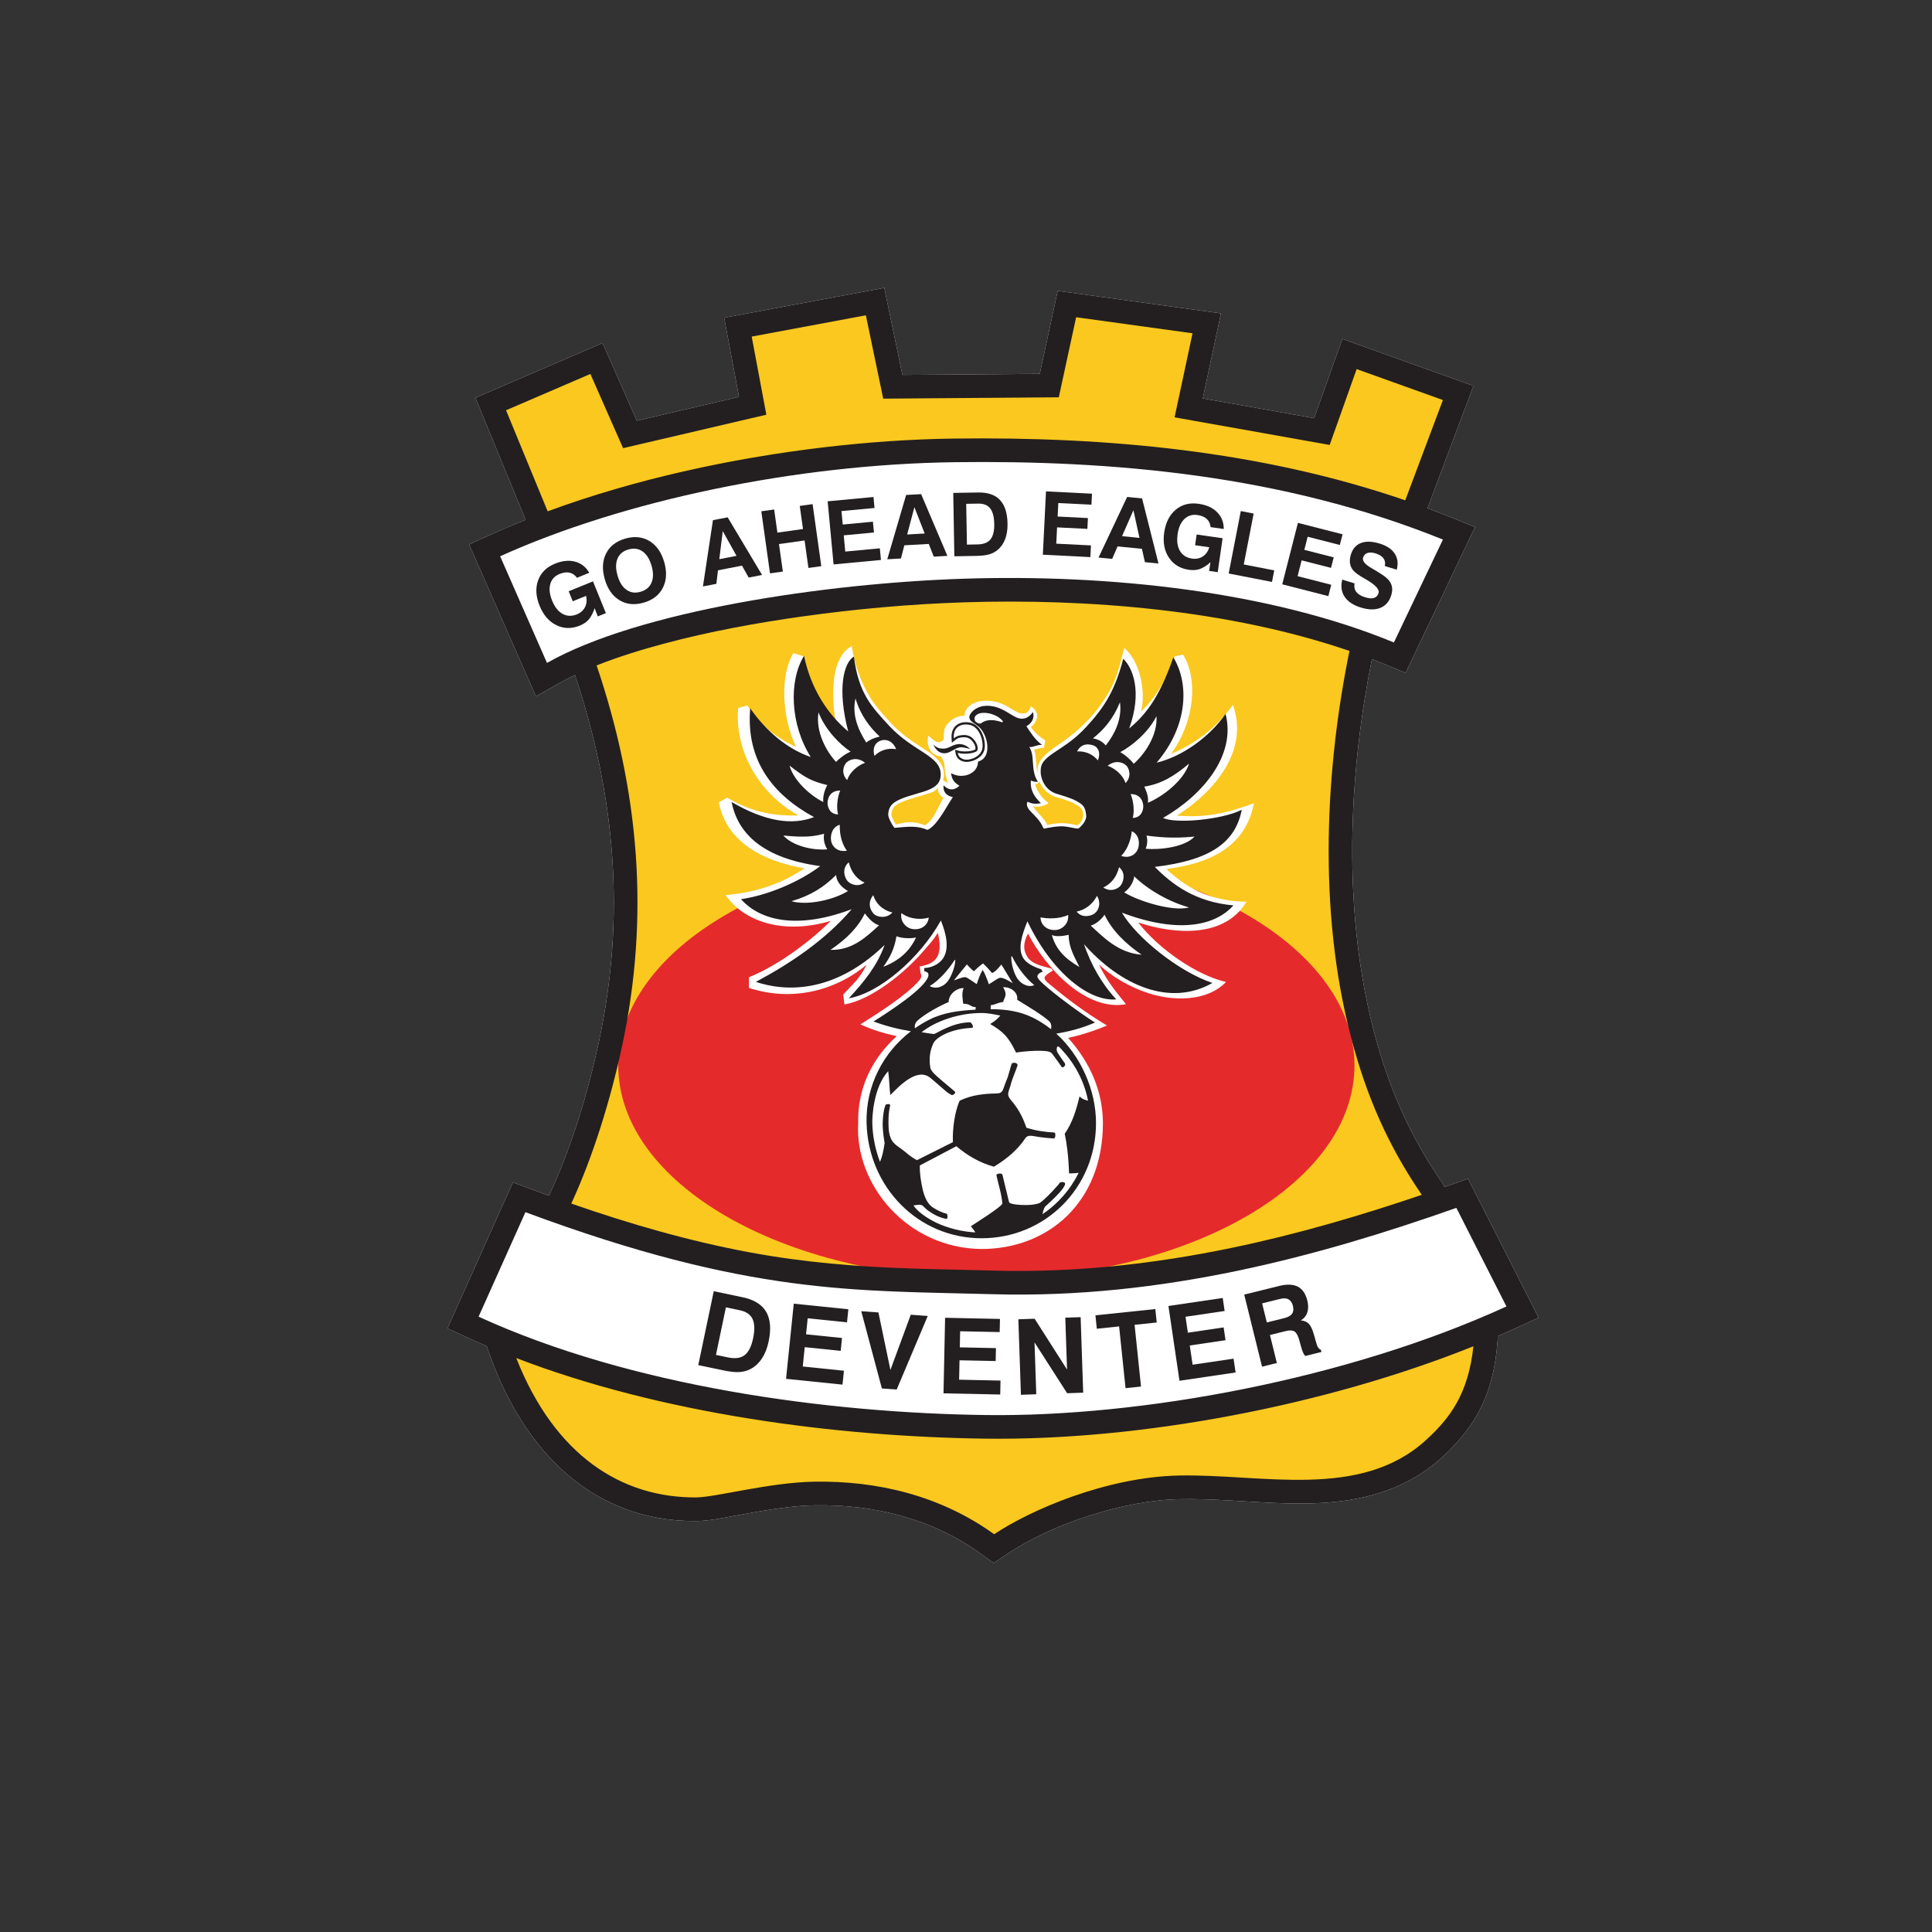 <?xml version="1.0" encoding="UTF-8"?>
<svg id="Capa_1" xmlns="http://www.w3.org/2000/svg" version="1.1" viewBox="0 0 1000 1000">
  <rect x="0" y="0" width="1000" height="1000" fill="#333333" stroke="none"/>
  <!-- Generator: Adobe Illustrator 29.8.1, SVG Export Plug-In . SVG Version: 2.1.1 Build 2)  -->
  <defs>
    <style>
      .st0 {
        fill: #fff;
      }

      .st0, .st1, .st2, .st3 {
        fill-rule: evenodd;
      }

      .st4, .st1 {
        fill: #231f20;
      }

      .st2 {
        fill: #e52a2c;
      }

      .st3 {
        fill: #fac81f;
      }
    </style>
  </defs>
  <path class="st0" d="M272.07,269.05l-26.01-63.16,65.82-28.34,17.73,40.22,52.89-12.35-7.68-40.96,82.88-15.46,9.38,45.05,71.09-.55,9.3-42.95,84.48,11.66-9.39,43.99,57.64,10.25,14.59-41.04,67.86,24.32-23.79,63.34c4.21,1.56,8.4,3.19,12.57,4.87l12.03,4.87-35.93,75.44-10.71-4.42c-2.22-.92-4.46-1.81-6.72-2.68-11.7,58.14-14.56,122.32-1.98,180.13,1,4.61,2.11,9.2,3.32,13.77,7.51,28.18,18.24,52.78,34.87,76.92l.79,1.15.51,1.29c.71-.25,1.41-.5,2.12-.75l10.11-3.57,36.54,71.94-11.57,5.3c-3.16,1.45-6.37,2.86-9.61,4.27v1.56s-.03.47-.03.47c-1.83,25.85-9.87,43.41-28.8,60.74-8.36,7.65-17.95,13.31-28.6,17.12-34.71,12.43-71.76,3.67-107.53,4.47-28.38.63-65.4,12.61-88.87,28.33l-7.06,4.72-6.89-4.96c-25.13-18.11-55.23-25.44-85.87-24.91-4.82.09-9.65.5-14.43,1.07-8.73,1.04-17.36,2.63-26.01,4.21-6.48,1.19-14.24,2.83-20.8,2.87-54.45.33-89.37-37.37-106.73-85.84l-1.58-4.42.09-.21c-3.19-1.36-6.35-2.76-9.47-4.19l-11.02-5.05,33.89-75.6,10.73,3.99c2.63.97,5.27,1.94,7.91,2.9,11.58-24.7,20.05-52.74,25.79-79.38,14.03-65.05,8.61-127.58-12.33-190.13-2.89,1.4-5.71,2.86-8.44,4.41l-11.77,6.68-34.56-78.67,11.01-4.98c5.97-2.7,12.06-5.28,18.24-7.74Z"/>
  <path class="st3" d="M280.2,271.44l-25.56-62.06,53.84-23.18,17.29,39.25,64.38-15.04-7.63-40.67,70.02-13.06,9.16,44.02,81.78-.63,9.13-42.13,71.38,9.85-9.34,43.72,69.88,12.43,14.25-40.07,55.31,19.83-21.53,57.32c-.69,1.81-1.39,3.61-2.11,5.42-148.81-40.54-298.64-47.34-450.27,5.01ZM705.01,333.14c-13.03,60.79-16.62,128.6-3.36,189.55,1.03,4.71,2.16,9.4,3.4,14.07,7.7,28.91,18.75,54.21,35.82,78.96l.36.53,2.46,6.26c-70.36,27.89-141.34,37.89-220.48,40.17-82.96,2.38-165.58-12.84-235.4-35.48l2.16-5.25.06-.12c11.84-25.19,20.48-53.76,26.34-80.94,14.7-68.14,8.46-133.67-14.42-199.2l-.04-.11-.03-.09c137.41-48.24,271.28-43.47,403.12-8.35ZM768.58,688.32l.03,4.62v.22c-1.49,20.71-7.27,36.82-21.91,51.73-1.55,1.58-3.15,3.11-4.78,4.61-36.12,33.07-87.95,18.88-131.81,19.85-6.1.13-12.19.71-18.22,1.63-14.58,2.22-29.11,6.43-42.8,11.87-10.64,4.22-21.85,9.56-31.38,15.94l-3.24,2.17-3.17-2.28c-26.33-18.97-57.76-26.71-89.85-26.15-5.04.09-10.1.52-15.1,1.12-8.86,1.06-17.64,2.66-26.41,4.27-3.65.67-7.32,1.35-10.99,1.91-2.82.43-5.81.84-8.66.86-8.15.05-16.31-.85-24.22-2.81-39.3-9.7-63.18-42.18-76.25-78.66l-.73-2.03.81-1.97c80.33,27.17,174,48.62,270.64,44.54,82.92-3.5,170.31-28.49,238.04-51.43"/>
  <path class="st2" d="M510.54,441.06c105.21,0,190.53,49.43,190.53,110.39s-85.32,110.39-190.53,110.39-190.53-49.43-190.53-110.39,85.32-110.39,190.53-110.39"/>
  <path class="st1" d="M272.07,269.05l-26.01-63.16,65.82-28.34,17.73,40.22,52.89-12.35-7.68-40.96,82.88-15.46,9.38,45.05,71.09-.55,9.3-42.95,84.48,11.66-9.39,43.99,57.64,10.25,14.59-41.04,67.86,24.32-23.79,63.34c4.21,1.56,8.4,3.19,12.57,4.87l12.03,4.87-35.93,75.44-10.71-4.42c-2.22-.92-4.46-1.81-6.72-2.68-11.7,58.14-14.56,122.32-1.98,180.13,1,4.61,2.11,9.2,3.32,13.77,7.51,28.18,18.24,52.78,34.87,76.92l.79,1.15.51,1.29c.71-.25,1.41-.5,2.12-.75l10.11-3.57,36.54,71.94-11.57,5.3c-3.16,1.45-6.37,2.86-9.61,4.27v1.56s-.03.47-.03.47c-1.83,25.85-9.87,43.41-28.8,60.74-8.36,7.65-17.95,13.31-28.6,17.12-34.71,12.43-71.76,3.67-107.53,4.47-28.38.63-65.4,12.61-88.87,28.33l-7.06,4.72-6.89-4.96c-25.13-18.11-55.23-25.44-85.87-24.91-4.82.09-9.65.5-14.43,1.07-8.73,1.04-17.36,2.63-26.01,4.21-6.48,1.19-14.24,2.83-20.8,2.87-54.45.33-89.37-37.37-106.73-85.84l-1.58-4.42.09-.21c-3.19-1.36-6.35-2.76-9.47-4.19l-11.02-5.05,33.89-75.6,10.73,3.99c2.63.97,5.27,1.94,7.91,2.9,11.58-24.7,20.05-52.74,25.79-79.38,14.03-65.05,8.61-127.58-12.33-190.13-2.89,1.4-5.71,2.86-8.44,4.41l-11.77,6.68-34.56-78.67,11.01-4.98c5.97-2.7,12.06-5.28,18.24-7.74ZM735.93,618.45c-17.99-26.22-28.71-51.76-36.3-80.25-18.18-68.24-13.09-142.85-1.15-201.27-61.87-21.28-135.85-27.26-199.72-25.16-27.84.92-55.89,3.44-83.48,7.31-23.94,3.36-48.04,7.79-71.4,14.02-11.41,3.05-23.54,6.72-35.06,11.33,21.87,64.78,27.72,129.58,13.04,197.63-5.83,27.01-14.87,56.52-26.17,80.91,30.28,10.54,61.24,19.5,92.74,25.32,27.9,5.15,55.17,7.37,83.48,8.29,14.13.46,28.26.68,42.4,1.08,41.59,1.18,82.97-3.38,123.66-11.86,33.25-6.93,65.83-16.44,97.95-27.36ZM762.64,696.83c-76.88,30.86-172.61,48.85-252.39,47.82-78.07-1.01-167.96-12.87-243.03-41.72,20,50.72,54.79,72.36,93.03,72.13,10.31-.06,37.8-7.74,61.1-8.14,32.6-.57,65.35,7.12,93.23,27.2,18.78-12.58,58-29.56,95.4-30.39,42.97-.95,94.02,12.86,128.14-18.38,12.09-11.06,21.87-23.58,24.51-48.52ZM247.72,681.51c78.71,36.06,180.27,49.85,262.69,50.92,80.45,1.04,187.29-18.65,269.32-56.21l-25.93-51.03c-70.25,24.8-152.04,47.19-239.84,44.69-70.96-2.01-125.78.72-242-42.46l-24.25,54.1ZM727.35,258.96l19.5-51.91-44.65-16-13.96,39.25-80.28-14.29,9.29-43.5-60.24-8.31-8.98,41.44-90.88.7-8.98-43.14-59.09,11.02,7.58,40.43-74.15,17.32-16.93-38.41-43.65,18.79,21.54,52.31c45.35-16.72,95.08-27.39,141.85-33,22.81-2.74,45.79-4.37,68.75-4.66,78.67-1.01,158.59,6.3,233.26,31.95ZM258.87,287.92c63.66-28.8,152.95-47.62,235.38-48.69,80.45-1.04,169.45,6.39,252.6,40.05l-25.37,53.26c-64.12-26.47-147.58-35.48-223.12-32.98-70.95,2.34-167.59,16.56-215.24,43.57l-24.25-55.21"/>
  <path class="st4" d="M307.75,314.77c-.5,1.98-1.89,4.62-3.04,5.92-1.15,1.3-2.69,2.34-4.62,3.12-4.24,1.72-8.28,1.66-12.11-.22s-6.72-5.22-8.67-10.01c-1.97-4.84-2.22-9.25-.78-13.21,1.45-3.97,4.36-6.84,8.72-8.61,3.81-1.55,7.28-1.9,10.42-1.06s5.59,2.76,7.34,5.77l-6.37,2.59c-1.03-1.42-2.3-2.31-3.82-2.64-1.52-.34-3.25-.13-5.15.65-2.54,1.03-4.16,2.77-4.85,5.23-.69,2.46-.37,5.32.96,8.6,1.34,3.3,3.14,5.58,5.42,6.83,2.27,1.25,4.72,1.34,7.37.27,1.97-.8,3.39-2.06,4.25-3.77.85-1.71,1.03-3.65.52-5.81l-6.88,2.8-2.11-5.19,12.57-5.11,6.68,16.43-4.18,1.7-1.66-4.27"/>
  <path class="st4" d="M626.54,290.99c-1.44,1.46-3.97,3.03-5.61,3.57-1.64.54-3.5.66-5.57.36-4.53-.65-7.98-2.75-10.34-6.3-2.36-3.56-3.17-7.9-2.43-13.02.75-5.17,2.75-9.1,5.99-11.8,3.25-2.69,7.21-3.71,11.88-3.03,4.07.59,7.24,2.03,9.53,4.35,2.28,2.31,3.43,5.21,3.42,8.69l-6.81-.98c-.17-1.74-.82-3.15-1.96-4.21-1.15-1.06-2.74-1.74-4.78-2.04-2.71-.39-4.99.3-6.83,2.06-1.84,1.77-3.01,4.4-3.51,7.91-.5,3.52-.1,6.4,1.23,8.63,1.33,2.22,3.41,3.54,6.23,3.95,2.11.3,3.97-.06,5.58-1.11,1.6-1.05,2.72-2.63,3.37-4.76l-7.35-1.06.8-5.54,13.43,1.93-2.52,17.55-4.47-.64.72-4.52"/>
  <path class="st4" d="M319.63,297.87c.99,3.47,2.54,5.93,4.62,7.41,2.09,1.48,4.52,1.82,7.28,1.03,2.8-.8,4.69-2.38,5.7-4.75s1.01-5.28.01-8.74c-1-3.46-2.54-5.93-4.64-7.4-2.1-1.47-4.55-1.81-7.34-1.01-2.76.79-4.64,2.36-5.63,4.72-.99,2.36-.99,5.27,0,8.74ZM313.03,299.76c-1.46-5.08-1.23-9.52.69-13.29,1.91-3.78,5.22-6.34,9.92-7.69,4.7-1.35,8.87-.92,12.51,1.26,3.64,2.19,6.19,5.83,7.65,10.9,1.46,5.08,1.22,9.51-.71,13.3-1.93,3.79-5.24,6.36-9.94,7.7-4.71,1.35-8.87.93-12.5-1.27-3.63-2.2-6.18-5.83-7.63-10.91"/>
  <path class="st4" d="M374.1,274.91l-1.79,14.52,8.91-1.73-7.12-12.79ZM369.02,269.24l7.62-1.48,17.8,29.83-6.93,1.35-3.46-6.17-12.43,2.42-.83,7-6.95,1.35,5.18-34.29"/>
  <path class="st4" d="M473.29,262.51l-3.74,14.14,9.06-.51-5.32-13.63ZM469.02,256.19l7.75-.43,13.6,31.96-7.05.4-2.59-6.58-12.64.71-1.77,6.83-7.07.4,9.77-33.28"/>
  <path class="st4" d="M586.65,264.12l-5.88,13.39,9.03.9-3.15-14.29ZM583.41,257.22l7.73.77,8.49,33.68-7.02-.7-1.55-6.9-12.6-1.25-2.81,6.47-7.04-.7,14.8-31.37"/>
  <path class="st4" d="M398.55,296.75l-4.5-32.11,6.65-.93,1.68,11.97,13.25-1.86-1.68-11.96,6.65-.93,4.5,32.11-6.65.93-2-14.23-13.25,1.86,2,14.23-6.65.94"/>
  <path class="st4" d="M431.46,292.15l-3.07-32.67,23.73-2.23.53,5.68-17.1,1.6.65,6.97,15.63-1.47.53,5.59-15.64,1.47.79,8.4,17.9-1.68.57,6.03-24.54,2.3"/>
  <path class="st4" d="M539.77,287.12l1.64-32.78,23.81,1.19-.29,5.7-17.15-.85-.35,6.98,15.68.79-.28,5.6-15.69-.78-.42,8.43,17.96.9-.3,6.05-24.61-1.23"/>
  <path class="st4" d="M663.68,302.44l8.13-31.8,23.09,5.91-1.41,5.53-16.64-4.26-1.74,6.78,15.22,3.89-1.39,5.44-15.22-3.89-2.09,8.18,17.42,4.46-1.5,5.87-23.87-6.11"/>
  <path class="st4" d="M500.48,281.89l5.41-.1c3.13-.05,5.39-.91,6.76-2.58,1.38-1.66,2.03-4.34,1.97-8.02-.07-3.67-.77-6.35-2.11-8.05-1.34-1.7-3.39-2.52-6.17-2.47l-6.23.11.37,21.11ZM493.97,287.93l-.57-32.8,12.85-.22c5.03-.09,8.81,1.21,11.33,3.88,2.52,2.67,3.83,6.77,3.92,12.29.05,3-.36,5.65-1.23,7.95-.87,2.3-2.17,4.17-3.88,5.59-1.29,1.06-2.76,1.83-4.42,2.32-1.66.48-3.98.75-6.98.8l-11.02.19"/>
  <path class="st4" d="M635.96,296.83l6.28-32.31,6.65,1.3-5.12,26.34,15.77,3.07-1.16,5.97-22.42-4.36"/>
  <path class="st4" d="M694.75,300.01l6.35,1.94c-.29,1.79.03,3.27.94,4.46.91,1.18,2.46,2.11,4.65,2.77,1.87.57,3.38.67,4.53.3,1.16-.37,1.92-1.21,2.32-2.52.58-1.9-1.66-4.3-6.74-7.21-.07-.04-.13-.07-.17-.1-.14-.07-.34-.19-.61-.35-2.73-1.53-4.59-2.88-5.59-4.06-.89-1.05-1.44-2.26-1.66-3.63s-.08-2.87.42-4.5c.93-3.05,2.68-5.07,5.25-6.06,2.56-.99,5.79-.89,9.7.31,3.66,1.12,6.25,2.86,7.78,5.21,1.53,2.36,1.87,5.12,1.03,8.3l-6.18-1.89c.35-1.55.12-2.88-.68-3.99-.81-1.11-2.18-1.97-4.12-2.56-1.69-.52-3.09-.59-4.2-.2-1.12.38-1.86,1.17-2.23,2.39-.5,1.66.89,3.44,4.19,5.35.9.52,1.6.92,2.09,1.22,2.1,1.27,3.59,2.23,4.44,2.84.86.62,1.58,1.24,2.17,1.85,1.06,1.1,1.72,2.33,2.01,3.69.28,1.36.17,2.86-.33,4.49-1,3.26-2.86,5.44-5.61,6.56-2.74,1.12-6.11,1.07-10.1-.15-3.94-1.21-6.75-3.07-8.42-5.58-1.68-2.51-2.09-5.48-1.23-8.9"/>
  <path class="st4" d="M370.58,701.29l6.31,1.32c3.65.76,6.5.36,8.54-1.21,2.04-1.56,3.51-4.5,4.4-8.79.9-4.27.79-7.58-.31-9.9-1.11-2.33-3.27-3.83-6.52-4.51l-7.27-1.52-5.15,24.62ZM361.43,706.58l8.01-38.25,14.98,3.14c5.87,1.23,9.91,3.73,12.13,7.5,2.22,3.77,2.66,8.88,1.31,15.32-.73,3.49-1.91,6.47-3.53,8.91-1.62,2.44-3.62,4.27-5.98,5.46-1.78.9-3.69,1.41-5.74,1.53-2.05.12-4.82-.18-8.32-.92l-12.86-2.69"/>
  <path class="st4" d="M406.86,713.68l3.99-38.9,28.26,2.9-.7,6.76-20.35-2.09-.85,8.29,18.62,1.91-.68,6.65-18.62-1.91-1.02,10.01,21.31,2.19-.74,7.19-29.21-3"/>
  <path class="st4" d="M488.36,721.18l.82-39.1,28.4.6-.15,6.8-20.46-.43-.18,8.34,18.71.39-.14,6.69-18.71-.39-.21,10.05,21.42.45-.15,7.22-29.36-.61"/>
  <path class="st4" d="M610.5,714.67l-5.72-38.69,28.1-4.15.99,6.73-20.25,2.99,1.22,8.25,18.51-2.74.98,6.62-18.51,2.74,1.47,9.95,21.2-3.13,1.06,7.15-29.05,4.29"/>
  <path class="st4" d="M456.46,718.66l-10.68-39.97,8.89.63,6.21,29.77,10.53-28.58,8.79.63-16.07,38.07-7.68-.55"/>
  <path class="st4" d="M528.43,721.95l-1.33-39.09,8.42-.29,16.78,26.32-.91-26.86,7.94-.27,1.33,39.09-8.31.28-16.89-26.32.91,26.86-7.94.27"/>
  <path class="st4" d="M582.58,718.5l-3.33-31.95-11.54,1.21-.72-6.95,31-3.24.73,6.95-11.46,1.2,3.33,31.95-8,.84"/>
  <path class="st4" d="M655.72,684.49l9.02-2.23c1.96-.48,3.29-1.24,4.02-2.26.72-1.02.87-2.38.45-4.09-.4-1.61-1.16-2.73-2.25-3.35-1.1-.62-2.54-.7-4.31-.26l-9.38,2.32,2.44,9.88ZM653.23,707.38l-9.22-37.3,18.09-4.47c4.06-1.01,7.29-.88,9.68.38,2.39,1.25,4.03,3.67,4.91,7.25.56,2.27.55,4.29-.03,6.05-.57,1.76-1.69,3.13-3.34,4.13,1.77.18,3.13.76,4.12,1.78.98,1.01,1.82,2.76,2.54,5.23l1.24,4.36s.02.09.04.16c.59,2.21,1.41,3.45,2.44,3.69l.28,1.14-8.42,2.08c-.4-.46-.75-1.05-1.09-1.78-.33-.74-.65-1.63-.94-2.68l-1.07-3.9c-.66-2.29-1.48-3.74-2.46-4.35-.99-.62-2.51-.67-4.55-.17l-8.13,2.01,3.58,14.5-7.68,1.9"/>
  <path class="st0" d="M487.06,391.52c-5.77-.64-7.69-5.87-6.6-10.79,3.18,2.71,5.14,5,7.97,2.04.32-3.8-.69-5.84,3.58-9.67,1.81-1.62,4.91-2.73,7.26-2.68.05-4.72,5.21-7.36,9.22-7.63,4.36-.49,8.77.57,12.54,2.65,1.81,1,5.18,3.38,7.11,3.74,3.38.52,4.41-.9,5.43-3.53,4.53,2.53,4.11,7.39,0,10.69,1.86,2.81,4.75,5.21,7.44,6.9l-.67,3.82c-1.45-.06-3.74.6-5.08.96,1.15,3.23.93,7.26,1.41,10.47.08.55.19,1.1.34,1.65-.08-2.61.14-4.61,1.72-6.77,2.21-3.01,5.52-5.51,8.6-7.56,7.64-5.08,15.83-12.04,21.41-19.68,6.98-9.56,9.29-14.62,13.14-30.8,8.34,6.93,11.31,22.99,8.72,33,8.83-8.89,13.27-16.9,17.38-28.59l4.36-.88c7.55,11.82,6.51,33.89-6.2,51.3,12.23-4.89,23.91-13.78,31.98-25.33,8.5,23.19-9.06,44.74-28.96,57.3,17.33,1.54,29.11-2.54,39.86-6.36-4.4,23.03-23.57,31.32-45.34,34.02,12.7,11.91,25.03,16.56,41.47,16.96-11.16,18.75-37.01,17.06-56,10.71,10.3,13.48,30.1,27.32,45.45,30.8-10.05,10.43-27.65,9.93-40.47,5.72-9.55-3.14-18.95-8.7-25.25-14.72,4.04,8.95,11.34,17.19,13.92,20.5-20.37,3.8-41.27-18.2-50.72-36.57-2.39,4.75-2.69,8.35-.29,12.12,2.48,3.9,8.16,4.8,12.36,6.01l.83,1.06c-1.18.67-2.69,1.52-3.8,2.71-1.4,1.51.3,2.84,2.24,4.46,9.35,7.81,18.73,14.76,29.52,21.25-5.74,2.49-13.94,5.19-20.1,6.39,11.59,12.89,18.03,27.91,18.03,44.36-.14,41.1-28.63,64.93-62.84,64.93-38.55-.42-65.62-33.33-63.82-65.03-.45-17.99,7.06-33.5,19.94-45.14-6.62-1.53-11.96-2.96-18.79-6.1,9.47-5.93,24.32-15.4,30.56-22.9.97-1.17,1.3-2.51.54-3.54l-.41-3.56c6.8-1.1,12.69-3.89,9.35-17.4-2.62,4.3-4.39,5.88-7.64,9.7-8.98,10.53-26.58,25.04-40.67,27.39l-.64-5.13c5.77-6.2,8.23-7.96,12.14-15.43-16.76,13.92-39.26,19.12-60.92,11.99v-5.53c12.04-4.75,28.87-15.79,42.35-29.16-24.5,7.33-44.98.4-54.44-13.35,16.11-1.35,29.4-6.12,40.83-13.83-19.74-3.39-40.15-12.54-44.35-34.16l4.32-2.46c11.51,6.7,21.58,9.58,36.98,9.25-20.84-11.55-33.14-33.73-31.29-55.6l4.71-1.34c7.02,10.04,13.72,16.18,25.34,21.46-5.76-11.1-9.74-34.26-1.51-48.59l5.68,1.76c2.85,13.92,5.97,24.63,16.58,35.13-2.28-10.77-3.94-34.32,8.06-40.54,1.31,10.12,5.81,22.1,12.07,30.45,2.52,3.36,5.42,6.45,8.26,9.54,4.73,5.14,9.88,8.7,15.69,12.46,3.8,2.46,8.88,5.51,10.76,9.81.64,1.46.91,3.01.86,4.61-.03.97-.18,1.85-.42,2.65l2.66,1.43c-1.22-2.66-1.58-5.02-1.84-7.83,0-3.05-.89-3.87-1.91-5.98ZM538.83,406.24l-.81-1.74c-.32.53-.9,1.14-2.24,1.59,1.63,4.57,3.56,7,6.94,9.57-1.33,1.11-5.13,2.46-8.04,1.69,2.5,3.77,5.62,5.94,7.46,9.66,3.06-.58,4.98-1.04,8.17-.94,2.45.08,5.12.55,7.27,1.13,3.2-1.61,4.62-7.32.8-9.9-3.58-2.42-6.96-3.27-11.02-4.56-3.39-.84-6.17-2.79-8.06-5.73-.16-.25-.31-.51-.46-.77ZM485.46,407.74c-1.86,2.34-3.65,2.56-6.89,3.6-1.56.5-3.12.94-4.69,1.4-3.12.91-7.18,2.06-9.87,3.87-1.81,1.22-2.5,2.79-2.61,4.94-.06,1.13,1.37,3.77,2.34,5.22,5.74-1.64,9.5-1.71,15.01.4,4.75-2.88,6.62-9.42,9.53-14.1-1.4-1.2-3.05-2.79-2.81-5.33"/>
  <path class="st1" d="M532.7,386.63c1.95.32,3.87-1.21,6.73-1.09-3.65-2.28-6.88-7.79-8.16-9.65,2.63-1.44,4.4-4.07,3.38-7.33-1.96,2.68-4.12,3.77-6.78,3.36-4.4-.78-9.78-7.5-18.57-6.51-2.22.25-5.2,1.47-6.83,3.83-1.23,1.79-1.06,3.23,1.24,4.83,1.45,1.01,3.49,2.25,4.79,4.29,2.27,3.55,3.07,7.85,2.25,11.18-.55,2.2-1.96,3.94-4.53,4.68-.06,4.86-4.39,6.82-6.83,7.21-2.04.33-4.29.24-7.11-1.22.37,4,2.62,5.42,4.32,6.48-.74.7-4.08,3.99-8.22-.21-.37,3.48,1.62,5.53,4.81,6.07-3.9,5.95-8.15,14.69-13.1,17-5.48-2.33-9.99-1.67-17.14-1.05-1.22-1.51-3.3-5.23-3.21-7.04.15-2.77,1.17-4.75,3.34-6.22,3.7-2.5,9.81-3.83,14.98-5.48,5.68-1.81,8.71-4.02,8.85-8.58.32-10.13-14.18-11.89-26.88-25.71-9-9.79-15.59-16.57-18.06-35.62-5.28,3.14-8.75,16.66-2.93,38.75-10.55-8.79-19.37-22.1-22.86-39.16-8.06,13.01-7.14,35.72,3.48,52.41-11.88-4.09-22.82-13.01-31.36-25.23-2.3,27.14,11.9,44.83,33.03,56.31-11.33,4.42-25.36,2.27-42.65-7.81,3.23,16.61,16.61,29.2,45.86,33.17-8.27,6.37-24.35,14.63-40.98,17.14,9.75,10.94,28.81,15.92,57.29,5.16-13.63,15.91-31.54,27.98-49.62,37.63,21.44,7.06,45.19,1.68,66.63-19.1-3.72,10.63-10.73,19.2-18.54,27.6,15.74-2.62,36.81-20.7,47.67-40.28,3,7.44,4.32,14.59,1.23,19.46-1.55,2.43-4.99,4.95-9.92,5.18l.19,1.78c.6-.09,2.67.41,1.94,2.63-2.07,6.28-19.46,17.7-28.28,23.22,6.43,2.41,12.8,4,19.33,5.06-14.27,10.96-23.44,28.16-22.95,47.49.84,33.1,26.65,59.66,59.52,59.66s59.24-26,59.24-59.66c0-16.86-7.78-34.63-20.56-46.26,6.78-1.08,13.38-2.84,20.04-5.73-8.82-5.52-27.33-19.31-29.53-22.94-1.21-1.99,1.82-3.35,2.42-3.26l-.68-1.36c-4.02-1.2-7.71-3.23-9.26-5.66-3.09-4.87-.93-11.75,2.06-19.19,12.26,25.85,31.51,41.7,46,40.42-7.81-8.39-13.01-17.94-16.73-28.57,19.07,21.47,44.62,32.56,66.48,20.07-17.52-5.89-39.33-23.53-46.83-36.38,28.48,10.76,47.95,7.18,57.7-3.77-19.84-1.81-31.59-10.78-40.7-19.93,29.25-3.42,41.79-12.94,45.02-29.55-10.31,5.2-34.66,7.35-40.7,4.18,20.71-11.9,37.84-32.51,32.33-53.8-8.54,12.22-22.68,22.11-35.68,25.23,16.62-19.47,16.69-41.48,8.64-54.5-6.69,19.02-13.15,28.84-22.86,36.8,6.93-19.16,1.8-31.43-3.07-36.1-4.42,17.09-10.18,25.55-19.19,35.34-9.53,10.36-18.41,12.96-22.13,18.02-1.24,1.69-1.48,3.2-1.41,5.73.15,3.02,2.2,9.41,9.14,11.08,5.18,1.65,7.8,2.29,11.5,4.79,2.17,1.47,2.77,3.73,2.92,6.5.1,1.81-1.71,4.83-4.18,6.48-2.68-.23-5.43-1.11-7.79-1.19-3.51-.11-6.54.56-9.84,1.18-.11-.05-.21-.1-.31-.17-1.91-4.37-4.31-6.21-6.03-8.08-1.34-1.46-3.26-3.22-2.28-5.68,2.41,1.09,4.07,1.32,6.97.76-3.18-3.12-5.7-6.55-5.16-11.77.9.58,2.35.76,3.62.7-1.05-1.55-1.85-3.63-2.19-5.95-.67-4.42-.15-9.17-2.34-12.1ZM518.56,373.81c.29.1.67-.32.49-.56-1.81-2.38-6.08-4.5-10.5-4.27-2.04.11-5,1.37-3.9,4.05.35.84,1.7,1.49,2.64,1.51.56,0,.78-.4,1.23-.66,2.07-1.22,5.1-1.81,10.04-.07ZM473.56,532.24c-.23-1.11.01-2.66,1.21-3.87,3.91-3.57,11.46-7.69,16.25-9.72,0-4.4,4.67-7.41,7.74-7.21-1.14,2.97-.46,5.32-.21,8.09,3.96,0,3.37,1.59,6.5,1.76l-.13,1.32c-8.36.46-16.33,1.41-23.49,4.96-2.75,1.36-5.38,2.93-7.87,4.67ZM512.75,522.35l.05-2.06c2.98-.39,2.93-1.16,6.42-1.67.4-2,2.6-3.43,0-7.6,3.42-.4,7.94,2.39,7.25,6.45,5.28,3.29,12.76,7.61,16.67,11.19,1.09,1.1,1.17,2.78.87,4.06-3.02-2.41-6.28-4.49-9.76-6.16-6.47-3.11-13.49-4.2-21.5-4.21ZM523.15,561.34c.81-3.12,2.6-6.99,3.56-9.97-.14-1.72-2.93-1.41-3.07-.76-.79,2.32-1.25,4.49-2.01,6.83-.35,1.06-.87,2.16-1.31,3.32-1.39,3.59-1.19,5.14-4.49,5.21-6.35.13-12.76.7-19.08,3.74-2.53,5.23-3.87,15.02-3.52,21.46l-18.64,9.33c-2.38-1.25-4.44-2.89-6.06-4.27-2.62-2.24-5.14-3.32-6.76-5.75-.97-1.45-1.62-3.74-1.78-6.06-.25-3.65-.19-8.43.78-12.29-.19-1.21-1.97-.35-2.14-.52-.85.66-1.98,6.68-1.72,11.86.15,2.91.68,6.77.97,8.14-.56,3.69-1.03,6.43-2.38,9.79-2.42-6.28-3.82-13.1-4-20.19-.06-2.22.36-18.32,8.24-26.75.55,3.64.66,9.57,1.09,12.35,4.58-4.6,13.76-14.44,20.6-8.99,2.88,2.29,6.38,5.55,8.72,7.45,1.06.86,1.88,1.12,2.3,1.46.61.4,2.81-.89,1.58-1.93-5.11-4.35-8.5-7.03-10.39-8.94-1.47-1.48-1.98-2.61-2.05-2.96-.86-4.74-.36-8.9,1.55-12.95,1.36-2.87,8.54-7.42,19.83-7.92,1.52-.06-.1-2.8-.84-2.88-9.39.02-17.83,6.12-18.71,6.05-2.13-.17-3.8-.56-6.38-.93,7.1-5.71,19.18-9.94,31.01-9.94,3.47,0,6.43.72,9.71,1.31-1.18,1.53-2.93,2.99-5.25,4.39,6.55,3.81,9.44,6.56,13.4,14.78,4.54-.76,15.75-1.64,17.99-.03.72.52.89.9,1.42,1.59,1.51,1.95,3.82,5.37,4.18,5.87.54.8,2.47-.74,1.65-1.9-.94-1.31-2.63-3.74-3.62-5.27-.86-1.33-.71-3.16,0-3.42.43-.16,1.02.54,1.85,1.43,6.86,7.41,11.71,16.18,13.79,26.63-1.41-.34-3.06-.8-4.39-2.22-1.56,6.48-3.51,13.27-7.67,19.37,1.05,4.92,1.93,11.49,2.23,20.49,1.7.04,3.31-.19,4.97-.26-4.31,8.67-10.76,16.02-18.7,21.37.28-1.81.91-3.54,1.56-4.11.48-.42,1.78-1.59,2.86-2.63,1.56-1.52,3.37-3.29,4.67-4.77,1.08-1.22,1.95-2.47,2.44-3.51.82-2.33-2.43-1.47-2.48-1.39-1.01,1.54-5.83,6.69-8.32,8.86-2.15,1.88-2.14,1.94-5.05,2.5-3.26.64-12.71.35-13.02-1.25l-3.37-13.95c-.35-1.43-3.27-.63-3.17.02,1.03,4.77,2.84,10.35,3.08,14.87-1.61,2.35-13.91,10-16.29,11.6.71.95,1.56,1.89,2.33,3.19-7.08-.39-13.75-2.08-19.81-4.82-1.59-.72-9.07-4.42-12.22-9.13,3.1-.45,3.74-.64,4.86.23.5.4,1.67,1.72,2.89,2.58,3.27,2.28,6.14,3.59,9.15,4.12,1.09.28.76-2.69.18-2.7-1.83-.34-4.45-1.51-7.13-3.25-3.02-1.96-4.56-6.36-5.28-9.69-.7-3.25-1.53-7.68-1.37-12l18.89-9.95c5.63,4.77,12.08,8.58,19.44,10.6,7.42-4.47,12.6-9.27,16.22-14.67,1.08-1.61,2.65-1.51,5.32-1.01,3.11.57,6.4.88,9.55,1.05.7.14,1.11-2.92.14-3.07-4.86-.26-9.58-.93-14.42-2.48-2.15-6.38-4.76-10.53-7.91-14.19-2.71-3.15-1.21-4.19-.18-8.13ZM493.72,507.42l6.76-8.25c1.05,1.28,2.37,2.56,3.62,3.57,1.5-1.51,3.06-2.91,4.74-4.06,1.56,1.45,3.11,3.15,4.67,4.97,1.92-.83,3.26-2.64,4.81-4.41l5.86,9.65c-1.97-1.15-4.63-2.81-6.39-2.81-1.08,0-2.78,1.48-5.95,3.37-1.12-3.15-2.09-5.76-3.21-7.41-1.42,2.32-2.23,4.83-3.07,7.34-2.07-1.3-4.99-3.57-5.88-3.6-1.86-.07-3.8,1.07-5.98,1.64ZM524.1,495.52c-.53-1.13-.7-.66-.65.6.14,3.69,1.68,8.75,3.74,11.17,2.06,2.43,5.5,3.89,8.13,2.59-4.43-3.49-8.93-9.52-11.21-14.37ZM493.81,497.36c.68-1.05.71-.58.57.68-.35,3.19-2.28,8.31-4.47,10.61-2.01,2.11-5.46,3.55-8.71,1.74,4.85-2.87,9.71-8.53,12.61-13.03ZM538.57,474.82c3.24.66,9.3,1.07,14.3-1.23.46,4.42-2.98,7.29-5.78,7.71-4.07.61-8.36-1.67-8.53-6.48ZM557.26,471.85c3.35-.67,7.84-2.9,10.54-8.19,1.92,3.17,1.45,6.83-1.07,9-1.74,1.49-6.69,2.77-9.47-.81ZM571.08,459.34c3.34-1.52,6.77-4.7,8.13-10.49,3.11,2.51,2.83,6.47,1.02,9.25-1.26,1.92-5.48,3.92-9.15,1.25ZM580.3,443.01c2.23-2.14,4.86-6.59,5.53-12.76,3.64,1.66,4.27,5.89,3.21,9.04-.73,2.18-3.64,5.43-8.74,3.72ZM586.28,423.34c.9-2.7.65-8.28-1.08-12.31,4.78-.1,6.4,3.32,6.55,6.06.13,2.3-1.05,6.22-5.48,6.25ZM582.58,405.33c-.95-3.27-4.57-7.34-9.27-8.95,3.72-3.01,7.63-2.06,9.62-.17,1.46,1.39,3.05,5.56-.35,9.12ZM568.26,393.59c-2.12-2.67-5.83-4.94-10.79-4.66,2.31-4.2,5.73-4.01,8.5-3.09,1.88.62,4.08,3.17,2.28,7.75ZM579.83,389.32c2.47,1.28,5.54,4.06,6.98,6.02,5.48-4.86,12.45-14.55,11.78-24.65-4.36,8.63-12.75,15.41-18.77,18.63ZM553.13,483.86c-3.08.76-6.76,1.02-8.7.1,2.12,7.56,6.8,12.19,14.29,16.58-2.71-5.58-5.52-10.03-5.59-16.68ZM571.75,473.45c-1.97,2.71-4.48,4.88-7.21,5.63,6.32,5.77,14.22,14.19,26.38,15.08-8.31-5.63-15.59-12.83-19.18-20.71ZM587.06,453.59c-.45,3.71-2.95,6.78-5.18,8.3,7.69,4.76,25.62,10.11,33.55,7.78-10.66-2.98-21.4-9.28-28.37-16.08ZM593.4,432.52c.55,1.42.66,4.22-.39,6.81,7.44.65,20.37-.87,25.28-6.32-12.01,1.23-20.4.02-24.89-.5ZM592.29,407.15c1.24,2.76,2.32,5.58,1.84,8.37,7.9-3.28,18.66-11.67,21.32-20.28-7.85,6.68-14.6,10.56-23.16,11.91ZM565.7,382.17c2.66.5,4.9,1.57,6.66,3.68,5.05-6.49,8.44-14.02,7.33-22.34-3.64,8.91-8.63,14.43-13.99,18.66ZM480.72,474.94c-3.51,1.1-9.62,1.12-14.16-2.33-.81,4.37,2.41,7.5,5.16,8.14,4.02.93,8.47-1.02,9-5.81ZM461.91,472.3c-3.58-.8-8.08-3.28-9.9-8.95-2.88,3.38-2.01,7.4.34,9.75,1.62,1.62,6.52,2.58,9.55-.79ZM447.48,456.83c-3.34-1.51-6.77-4.7-8.13-10.49-3.11,2.52-2.83,6.47-1.01,9.25,1.26,1.92,5.48,3.92,9.15,1.25ZM438.36,440.31c-1.91-2.43-3.9-7.2-3.7-13.41-3.84,1.13-5.05,5.24-4.44,8.51.42,2.26,2.85,5.88,8.14,4.9ZM433.82,421.53c-.9-2.7-.65-8.28,1.07-12.31-4.78-.1-6.39,3.32-6.55,6.06-.13,2.29,1.06,6.22,5.48,6.25ZM438.5,403.79c.95-3.27,4.57-7.33,9.27-8.95-3.72-3.01-7.63-2.06-9.62-.17-1.46,1.39-3.05,5.56.35,9.12ZM452.63,391.23c2.39-2.43,6.32-4.29,11.22-3.48-1.85-4.42-5.33-5.38-8.09-4.39-2.25.8-4.44,3.13-3.14,7.88ZM440.28,389.05c-2.58,1.04-5.91,3.51-7.53,5.33-4.99-5.37-10.72-15.65-9.09-25.64,3.51,9,10.93,16.53,16.62,20.31ZM464.02,484.6c2.92,1.24,8.07,1.21,10.13.61-3.3,7.13-8.83,12.06-16.92,15.19,3.56-5.07,5.67-9.25,6.79-15.8ZM447.65,472.76c1.97,2.71,4.62,5.44,7.34,6.18-6.32,5.77-13.8,13.07-25.13,12.71,8.31-5.63,14.2-11.58,17.79-18.89ZM432.76,452.89c.31,4.13,3.51,6.78,6.15,8.3-7.69,4.76-21.3,7.6-29.23,5.27,10.11-2.98,16.81-7.33,23.08-13.57ZM426.56,431.54c-.41,2.4-.1,5.2,1.64,8.07-7.44.65-17.86-1.71-22.77-7.15,12.01,1.23,16.5.3,21.13-.91ZM428.21,406.35c-1.45,2.65-2.36,5.97-2.09,8.79-7.63-3.87-15.59-11.76-17.44-18.85,7.57,5.88,11.1,8.07,19.53,10.06ZM455.35,381.26c-2.72.58-5.06,1.55-6.97,3.07-4.44-6.92-7.44-14.61-5.58-22.79,2.82,9.2,7.59,15.03,12.54,19.73"/>
  <path class="st1" d="M504.85,387.86c.43-1.72-1.32-4.22-2.61-5.25-1.48-1.16-3.42-1.15-5.19-.83-1.05.18-1.81.61-2.64,1.28l-1.72,1.39-.16-2.21c-.44-6,3.63-9.25,9.36-8.26,5.49.95,8.14,7.76,7.84,12.75-.25,4.16-3.87,6.64-7.65,7.45-3.32.71-6.85-.63-7.46-4.32l-.3-1.79,1.75.48c1.03.28,2.16.39,3.22.4,1.25.01,2.58-.1,3.79-.39.36-.09,1.5-.41,1.77-.73ZM505.94,388.23c-.45,1.58-6.4,2.51-10.19,1.46.54,3.24,3.73,3.89,6.08,3.38,3.82-.82,6.55-3.17,6.74-6.39.28-4.71-2.23-10.74-6.88-11.54-4.22-.73-8.45,1.04-8.01,7.03,1.1-.89,2.04-1.32,3.17-1.52,2.13-.38,4.34-.33,6.1,1.06,2.09,1.65,3.54,4.61,3,6.53"/>
  <path class="st1" d="M502.09,387.71c-1.48-1.77-3.94-2.69-5.72-2.59-3.48.2-5.09,2.35-8.02,2.38-2.04.02-3.44-.42-5.23-2.1,1.33,2.84,2.89,4.22,5.23,4.47,3.03.34,5.31-2.38,8.29-3.01,1.42-.3,4,.4,5.44.84"/>
</svg>